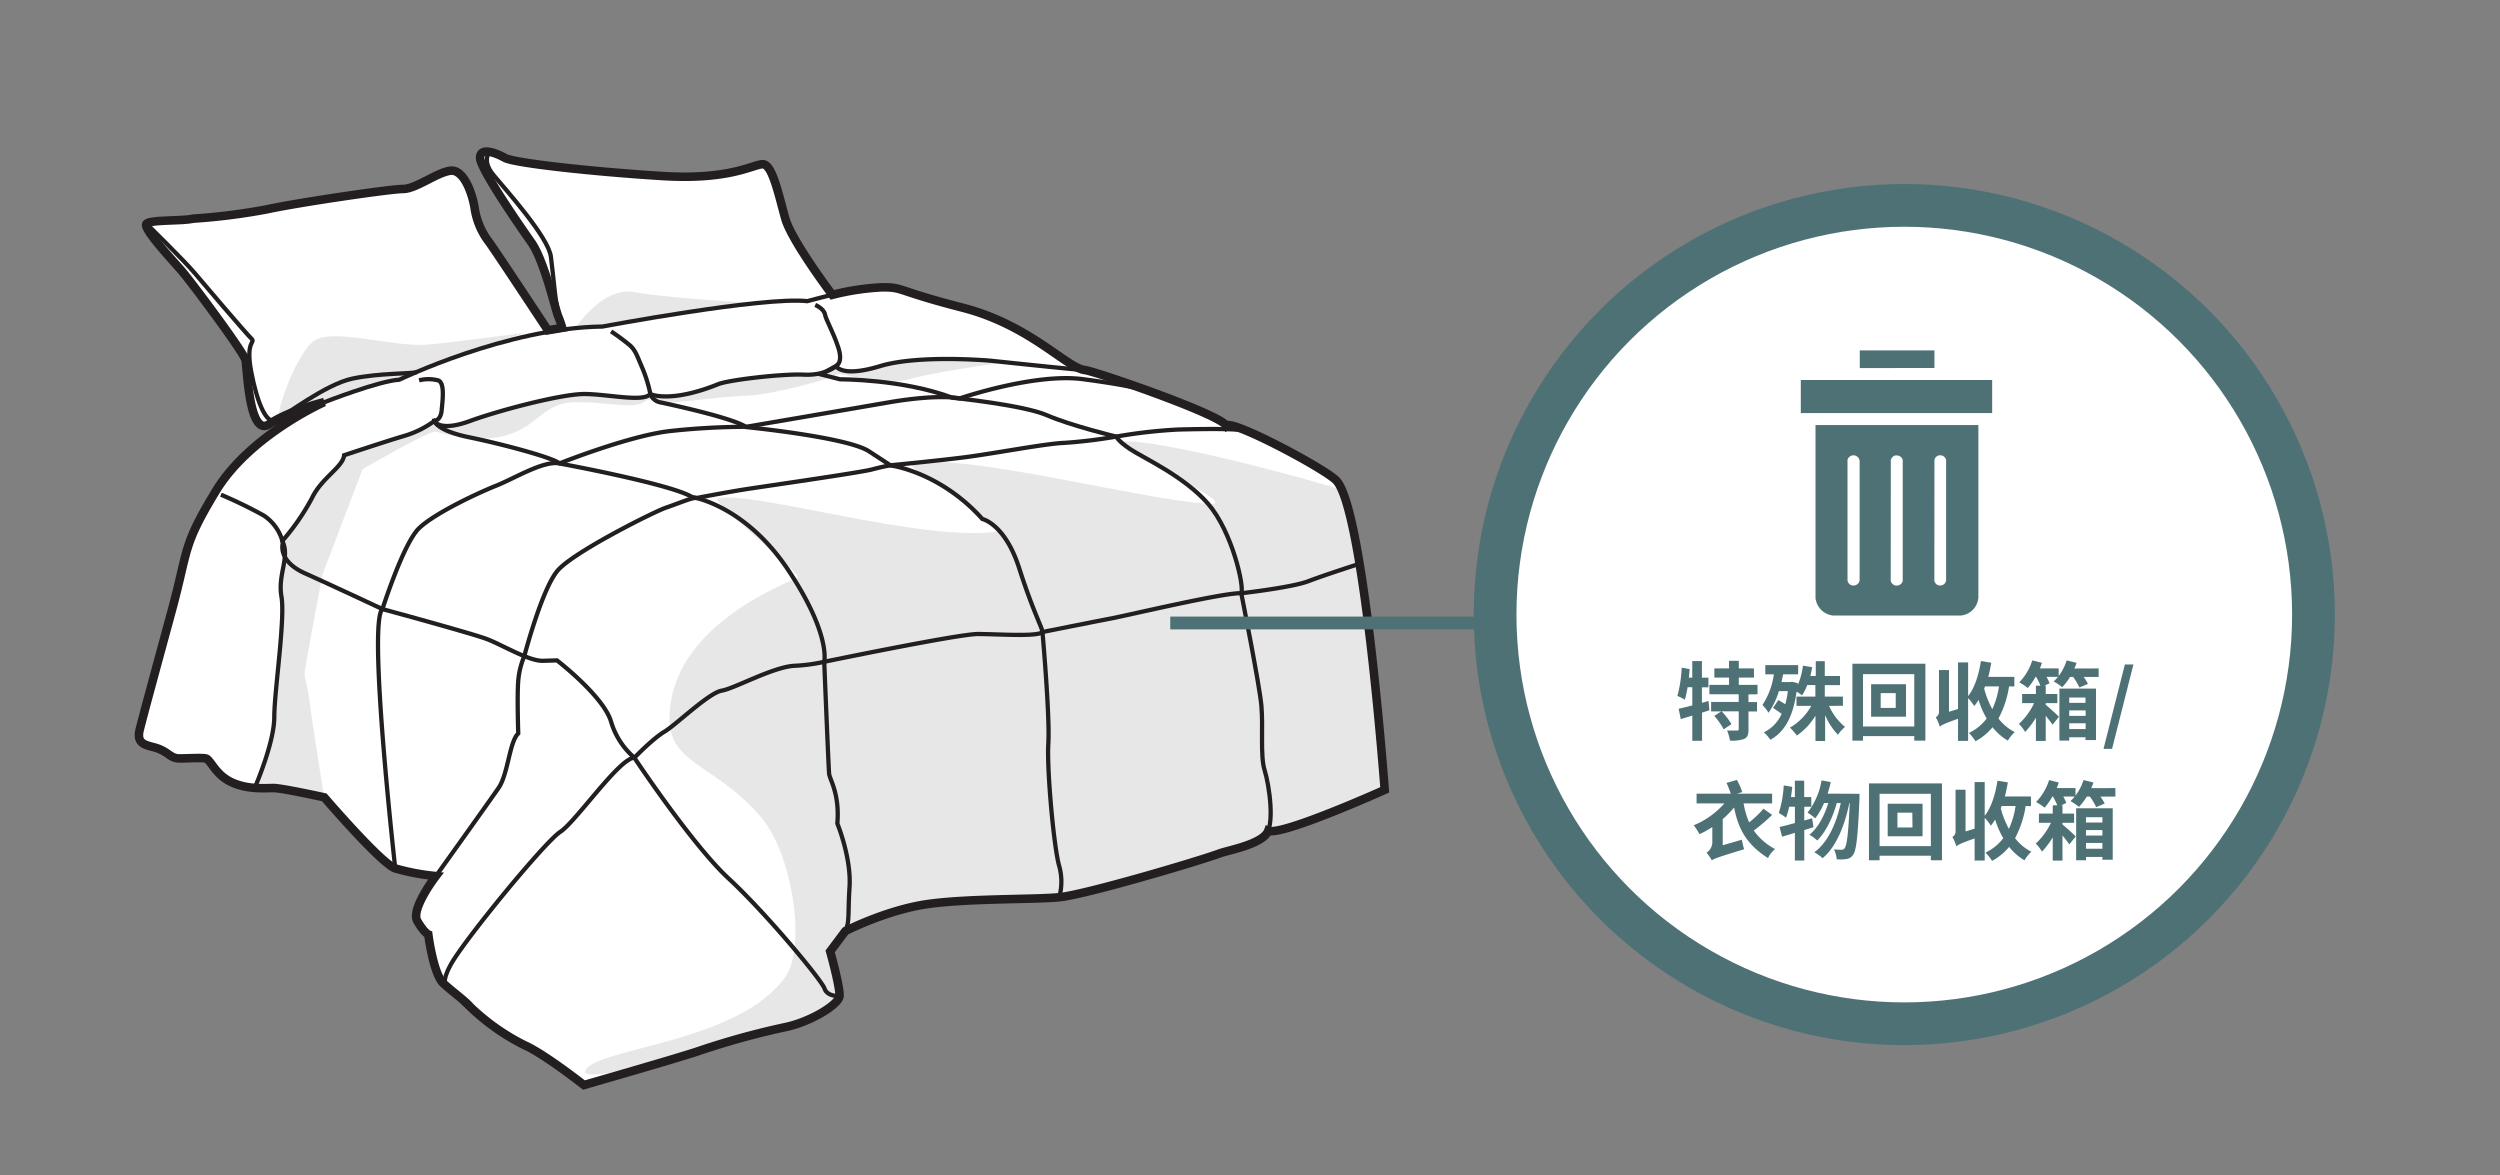 <svg xmlns="http://www.w3.org/2000/svg" xmlns:xlink="http://www.w3.org/1999/xlink" viewBox="0 0 585 275"><rect x="0" y="0" width="585" height="275" fill="#808080" stroke="none"/><defs><style>.cls-1{fill:#4e7175;}.cls-2,.cls-6{fill:#fff;}.cls-3{fill:#e8e7e7;}.cls-4,.cls-5,.cls-8{fill:none;}.cls-4,.cls-5{stroke:#231f20;}.cls-4,.cls-5,.cls-6,.cls-8{stroke-miterlimit:10;}.cls-4{stroke-width:2px;}.cls-6,.cls-8{stroke:#4e7175;}.cls-6{stroke-width:10px;}.cls-7{clip-path:url(#clip-path);}.cls-8{stroke-width:3px;}</style><clipPath id="clip-path"><rect class="cls-1" x="421.39" y="88.92" width="44.76" height="7.74"/></clipPath></defs><title>3.whattodo 62</title><g id="B:_57_58_59_60_61_62_63_64" data-name="B: 57,58,59,60,61,62,63,64"><g id="_62_bedding" data-name="62 bedding"><path class="cls-2" d="M45.17,51.17c-2.57.6-9.89.2-10.88,1.19S40,60.48,42.4,63.25s14.65,19.2,15.05,21,.79,18.22,5.54,15,12.87-5.15,12.87-5.15-17.42,7.72-25.34,20.79-6.37,13.46-10.3,27.91-6.53,23.95-7.52,27.91,2.18,3.57,4.56,4.56S40,177.47,42,177.47s5-.2,6.13,0,2.19,3.76,6,5.55S62,184.4,64,184.4s11.88,2.18,11.88,2.18S89.12,202,92.49,203.21A52.43,52.43,0,0,0,102,205s-5.94,7.72-4.36,10.49,2.58,3.17,2.58,3.17,1.18,9.3,3.56,11.48,4.75,3.76,6.33,5.54a51.47,51.47,0,0,0,12.67,8.91c4.56,2,13.86,9.31,13.86,9.31s22.77-6.54,26.73-7.92a184,184,0,0,1,20-5.55c6.14-1.18,12.87-5.34,13.07-7.32s-2.18-10.49-2.18-10.49l3.56-4.75s9.7-5,19.4-6.34,24.75-1,30.69-1.58,32.26-8.32,37.61-10.3c1.81-.67,10.11-2.14,11.25-5.26,3.11,1.29,27.25-9.56,27.25-9.56s-4.87-66-11.39-72.45c-2.9-2.87-24.19-14.18-25.66-12.79-1.82-2.81-30.77-12.73-33.13-13C249.56,86.07,241,76.05,225.25,72s-13.7-4.77-18.71-4.77A58.13,58.13,0,0,0,194.76,69s-9.52-12.64-11-17.85-3-12.72-5.26-12.72-7.52,3.76-23.56,2.76-34.58-3-36.83-4.26-5.77-2.51-5.77,0,9,15.54,12,19.8,5.56,15.51,6.27,17.28a24.55,24.55,0,0,1,.95,2.71l-3.35.57S115.83,58.5,114.33,56.5a17.07,17.07,0,0,1-3.26-7.77c-.5-3.26-2.5-9.27-5.76-8.77s-8,4.26-11,4.26-25,3.25-31.82,4.76A144.72,144.72,0,0,1,45.17,51.17Z"/><path class="cls-3" d="M137,250.44c2.5-5.23,36.34-6.46,46.91-22.08,4.74-7,1.54-28.73-6-37.36-11.81-13.47-22.6-11.87-21.11-25.43,1.4-12.61,12-22.83,29.84-30.4,1.34-.57-20.2-17.89-18.78-18.43,6.58-2.5,48.6,10.52,66.11,7.56,2.14-.36-23-15.56-20.8-15.91,13.88-2.25,52.27,8.28,69.57,9.52,9.4.68-25.13-13.91-20.48-14.53,8.61-1.17,51.59,10.81,51.81,11.41.86,2.38,5.3,19.52,7.56,44.06s3.16,25.63,1.22,26.48-18.36,7.64-21.37,8.35-5.15.15-5.35,1.07-5,3.35-25.72,9.57-22,5.92-40.58,6.07-28.59,5.73-31,7-4.6,5.26-4.6,5.26l2.18,10.49-7.2,5.42S134.52,255.68,137,250.44Z"/><path class="cls-3" d="M65.86,138.4s5.69,18.8,6.45,24.87,3.55,23.31,3.55,23.31-6.2-1.38-10-1.76-6.25-.46-6.25-.46,4-10.83,4.57-16.53S65.86,138.4,65.86,138.4Z"/><path class="cls-3" d="M67.23,148.88c0-.59,3.55,12.38,4,8.94s4.21-23.32,4.21-23.32l9.39-24.7S100.6,100.64,102,101s10.11,3,17.1.67,8.23-7.3,15.1-7.54,13.81,1.7,16.36,0,1.18.56,7.35,0,10.95-1.3,16.87-1.53,19-3.81,20.91-4.86,8.55,3.19,17,1,23.12-4,23.12-4-19.69-.83-22.77-.43-7.59,2.29-11.47,2.33a12.87,12.87,0,0,1-5.85-1,11.89,11.89,0,0,1-6.85,2A139.36,139.36,0,0,0,171.67,89c-3.06.64-10.16,3.44-13.51,3.54a28.91,28.91,0,0,1-6-.42s-.44,1.44-10.87.29-19.75,2.29-25.26,4.06-10.53,3.49-12.8,3L101,99a81.45,81.45,0,0,1-9.61,4c-4.57,1.47-10.86,3.54-10.86,3.54a20.17,20.17,0,0,1-4.66,6c-3.18,2.77-6.74,10.35-7.67,11.53s-2.13,2.61-2.13,2.61.88,5.78-.28,9.18.8,5.79,0,13.71S67.23,148.88,67.23,148.88Z"/><path class="cls-3" d="M65.4,97.85C64.26,97.3,68.92,83.61,73.17,80s18.56,1.38,27.05.63S124,77.57,122.44,78,106,83.4,102.76,84.68s-8.15,3.93-9.32,4.17C80.15,91.61,65.4,97.85,65.4,97.85Z"/><path class="cls-3" d="M134.65,76.78s6.22-9.78,13.81-8.42S176.3,71,177.9,70.84s-21.86,3-25.85,3.68S135.56,76.68,134.65,76.78Z"/><path class="cls-4" d="M45.17,51.17c-2.57.6-9.89.2-10.88,1.19S40,60.48,42.4,63.25s14.65,19.2,15.05,21,.79,18.22,5.54,15,12.87-5.15,12.87-5.15-17.42,7.72-25.34,20.79-6.37,13.46-10.3,27.91-6.53,23.95-7.52,27.91,2.18,3.57,4.56,4.56S40,177.47,42,177.47s5-.2,6.13,0,2.19,3.76,6,5.55S62,184.4,64,184.4s11.88,2.18,11.88,2.18S89.12,202,92.49,203.21A52.43,52.43,0,0,0,102,205s-5.94,7.72-4.36,10.49,2.58,3.17,2.58,3.17,1.18,9.3,3.56,11.48,4.75,3.76,6.33,5.54a51.47,51.47,0,0,0,12.67,8.91c4.56,2,13.86,9.31,13.86,9.31s22.77-6.54,26.73-7.92a184,184,0,0,1,20-5.55c6.14-1.18,12.87-5.34,13.07-7.32s-2.18-10.49-2.18-10.49l3.56-4.75s9.7-5,19.4-6.34,24.75-1,30.69-1.58,32.26-8.32,37.61-10.3c1.81-.67,10.11-2.14,11.25-5.26,3.11,1.29,27.25-9.56,27.25-9.56s-4.87-66-11.39-72.45c-2.9-2.87-24.19-14.18-25.66-12.79-1.82-2.81-30.77-12.73-33.13-13C249.56,86.07,241,76.05,225.25,72s-13.7-4.77-18.71-4.77A58.13,58.13,0,0,0,194.76,69s-9.52-12.64-11-17.85-3-12.72-5.26-12.72-7.52,3.76-23.56,2.76-34.58-3-36.83-4.26-5.77-2.51-5.77,0,9,15.54,12,19.8,5.56,15.51,6.27,17.28a24.55,24.55,0,0,1,.95,2.71l-3.35.57S115.83,58.5,114.33,56.5a17.07,17.07,0,0,1-3.26-7.77c-.5-3.26-2.5-9.27-5.76-8.77s-8,4.26-11,4.26-25,3.25-31.82,4.76A144.72,144.72,0,0,1,45.17,51.17Z"/><path class="cls-5" d="M75.86,94.13s12.77-5,17.58-5.28c0,0,25.18-12.16,47.53-12.44,0,0,37.61-7.07,47.94-5.94,0,0,5.56-1.53,8.76-2.11"/><path class="cls-5" d="M34.29,52.36s8.89,8.7,11.32,11.6S57.55,78,58.77,79.17s-1.4.28,0,7.74,3.62,12.5,5.77,11.43,11.68-8.44,17.93-9.75,14-1.12,15-1.51"/><path class="cls-5" d="M114.54,35.57s-1.89,2,.95,5.4,12.84,14.53,13.42,19.1c.79,6.26.9,9.76,2,14.83"/><path class="cls-5" d="M59.61,184.36s4.57-10.5,4.57-16.53,2.6-23,1.68-28.24,2.08-9.23.2-13a53.49,53.49,0,0,0,6.92-10c2.26-4.78,7.29-7.3,7.54-10.06,0,0,9.81-3.27,14.08-4.53a22.66,22.66,0,0,0,7-3.46s1.26,2.57,8.3,0,21.47-6.34,26.82-6.34,13.91,2,15.42,0c0,0,4.53,2.26,15.84-2.27,2.26-1,15.09-2.51,20.12-2.26s7.54-2,7.54-2,1.26,2.76,10.31,0,25.9-1.26,25.9-1.26,20,2.13,21.55,2.16"/><path class="cls-5" d="M98.07,89a9,9,0,0,1,4.42,0c1.63.48,1.09,4.54.86,7s-1.71,2.48-1.71,2.48.4,2.25,8.13,3.84,19.73,4.78,21.18,6.14c0,0,26,4.78,31,7.85,0,0,12.28,1.82,22.4,16.94s8.52,21.6,8.52,21.6,1,24.67,1.14,26.15,2.5,4.66,1.93,11.71c0,0,3.3,8,2.85,14.9s.17,8.68-1.39,10.75"/><path class="cls-5" d="M143,77.55a50,50,0,0,1,4.49,3.34c1.3,1.23,1.63,2.53,2.85,5.3a32.89,32.89,0,0,1,1.85,6,3.1,3.1,0,0,0,2.53,2c2.15.47,16.79,3.6,19.91,5.75,0,0,23.63,2.34,28.7,5.66l5.08,3.32s11.52,1.44,21.47,12.53c0,0,5.28,1.13,8.6,11.48s5.46,14.06,5.46,15c0,0,1.76,19.72,1.37,26s1.36,24.8,2.54,28.7a13.62,13.62,0,0,1,0,7.37"/><path class="cls-5" d="M190.76,71.36s2,.81,2.28,2.2,1.88,4,3.1,7.69-.46,4.36-.46,4.36l-3.61,2,4.52,1.15s14.59-.08,26.26,4.31c0,0,16.52,1.67,22.13,4.1s16.22,5,16.22,5,.31.91,3.19,2.88,12.73,6.37,18.34,12.88,8.49,19.41,7.73,20.92c0,0,4.24,21.23,4.7,26.23s-.3,11.82.76,15.16,2.57,13.31,0,15.45"/><path class="cls-5" d="M51.7,115.76a106.42,106.42,0,0,1,10,4.86,10.67,10.67,0,0,1,4.5,6.4s-1.44,4.17,5.15,7.13,18.12,8.37,18.12,8.37,20.8,5.65,24.4,7,9.87,5.2,13.16,5.11l3.3-.1s10.73,8.26,12.61,14.18a17.77,17.77,0,0,0,5.47,8.56s13.55,20.42,22.12,28.33,21.74,23.73,22.4,25.7,3.44,1.76,3.44,1.76"/><path class="cls-5" d="M92.49,203.21s-6.5-57.55-3-60.69c0,0,4.89-15.36,8.55-18.9s14-8.36,18.14-10,11-5.9,14.74-5.18c0,0,16.26-6.48,25.84-7.57a167.72,167.72,0,0,1,17.83-1l33.57-5.75c11.89-2,16.41-.89,16.41-.89s17.51-6,28.84-4.5,13.89,2.47,13.89,2.47"/><path class="cls-5" d="M102,205s12.44-17.39,14.67-20.63,2.53-10.81,4.6-12.74c0,0-.29-8.9,0-12.32a18.34,18.34,0,0,1,1.41-5.74s4.09-15.7,7.8-20.05,22.72-13.85,25.39-14.74,6.27-2.46,7.09-2.24c0,0,6.87-1.33,11.62-2.07s26.57-3.86,29.39-4.6,4.44-1,4.44-1,9.82-.93,16.95-1.82,19.3-3.27,23.75-3.42a117.88,117.88,0,0,0,12.1-1.47,118.35,118.35,0,0,1,14.48-1.65c6.09-.14,14.62-.31,16.4.47"/><path class="cls-5" d="M105.52,231.65s-3.26-.14,0-6,22-28.68,25.59-31,13.81-17.27,17.35-17.35c0,0,4.26-4.44,7-6.07s10.35-9.08,13.43-9.62,11.8-5.45,16.88-5.81a39.37,39.37,0,0,0,7.13-.95s31.36-6.49,35.9-6.49,14,.7,15.15-.47c0,0,12.62-2.52,16.25-3.21s26.61-6.13,30.28-5.86c0,0,11.84-1.35,15.65-2.81s12-4.09,12-4.09"/></g><circle class="cls-6" cx="445.6" cy="143.81" r="95.75"/><path class="cls-1" d="M400,166.21l-1.72.54v6.59H396v-5.89l-2.7.82-.5-2.42c.88-.2,2-.46,3.2-.78v-4.26h-1.1c-.2,1.12-.42,2.14-.64,2.92a13,13,0,0,0-1.75-.88,29.82,29.82,0,0,0,1-6.62l1.86.34q-.06,1-.18,2h.8v-3.88h2.26v3.88h1.52v2.26h-1.52v3.64l1.54-.44Zm9.14-3.72v1.8h2v2.2h-2v4.19c0,1.2-.2,1.84-1,2.22a8.41,8.41,0,0,1-3.32.4,11.3,11.3,0,0,0-.68-2.36c.94,0,2,0,2.32,0s.4-.08.4-.34v-4.15h-4a16.09,16.09,0,0,1,2.3,3l-1.82,1.21a16.16,16.16,0,0,0-2.2-3.14l1.66-1.06H400.4v-2.2h6.46v-1.8H400v-2.2h4.6v-1.7h-3.44v-2.16h3.44v-1.78h2.28v1.78h3.54v2.16h-3.54v1.7h4.38v2.2Z"/><path class="cls-1" d="M428,165.17a13.24,13.24,0,0,0,3.74,4.93,8.41,8.41,0,0,0-1.66,1.84,15.14,15.14,0,0,1-3-4.61v6.07h-2.26v-5.93a15.27,15.27,0,0,1-4.36,4.65,12.27,12.27,0,0,0-1.62-1.85,13.51,13.51,0,0,0,5-5.1h-3.46V163h4.42v-2.7h-1.92a10,10,0,0,1-1.2,2.4,11.73,11.73,0,0,0-1.28-.86c-.82,6-2.9,9.5-6.14,11.27a8.48,8.48,0,0,0-1.52-1.74,8.7,8.7,0,0,0,4.16-4.33c-.64-.48-1.44-1-2-1.4l1.22-1.84c.48.28,1.06.62,1.64,1a21,21,0,0,0,.6-3.08h-2.1a17.77,17.77,0,0,1-2.42,5.06,11.3,11.3,0,0,0-1.43-1.82,17.15,17.15,0,0,0,2.67-7.16h-2v-2.16h7.69v2.16h-3.52c-.12.62-.26,1.2-.38,1.8h2.06l.38-.06,1.36.3,0,.46a16.06,16.06,0,0,0,1.22-4.54l2.16.36c-.12.68-.26,1.38-.42,2.06h1.26v-3.46H427v3.46h3.56v2.14H427V163h4.24v2.16Z"/><path class="cls-1" d="M450.54,155.31v18h-2.6v-1.06h-12v1.06h-2.48v-18ZM447.94,170V157.75h-12V170ZM446,160.11v7.6h-8.16v-7.6Zm-2.4,2.08h-3.52v3.46h3.52Z"/><path class="cls-1" d="M470.12,160.61a23.09,23.09,0,0,1-2.48,7.52,11.23,11.23,0,0,0,3.82,3.18,8.28,8.28,0,0,0-1.62,2,12.75,12.75,0,0,1-3.58-3.14,13.27,13.27,0,0,1-4,3.28,10.57,10.57,0,0,0-1.54-1.94,11.19,11.19,0,0,0,4.16-3.37,21.1,21.1,0,0,1-1.9-4.36,13.28,13.28,0,0,1-1,1.44,12,12,0,0,0-1.44-1.86v10h-2.36v-5.17c-3.18,1.12-3.84,1.48-4.28,1.85a8.9,8.9,0,0,0-.93-2.19,1.46,1.46,0,0,0,.75-1.42v-9.64h2.34v9.76l2.12-.64V155h2.36v7.88c1.56-1.94,2.48-5,3-8.2l2.42.4c-.2,1.12-.42,2.24-.7,3.3h6.1v2.26Zm-5.62,0c-.06.18-.14.36-.2.54a21.26,21.26,0,0,0,1.9,4.8,18.85,18.85,0,0,0,1.56-5.34Z"/><path class="cls-1" d="M491.08,156.41v2h-3.5a11.22,11.22,0,0,1,1,1.62l-2,.84a14,14,0,0,0-1.46-2.46h-.74a14,14,0,0,1-1.82,2.4,15.3,15.3,0,0,0-2-1.36,8.52,8.52,0,0,0,1-1.06h-2.68a8.09,8.09,0,0,1,.7,1.5l-1.18.56h.3v1.94h2.72v2.14h-2.72v.4c.9.72,2.64,2.32,3.1,2.8l-1.5,1.85c-.38-.57-1-1.33-1.6-2.09v5.89H476.4v-5.43a19.06,19.06,0,0,1-2.52,3.33,9.5,9.5,0,0,0-1.45-1.89,15.69,15.69,0,0,0,3.55-4.86h-2.8v-2.14h3.22v-1.94h1.06a14.84,14.84,0,0,0-1-2.06h-.14a16.39,16.39,0,0,1-1.82,2.6,14.54,14.54,0,0,0-2-1.32,12.78,12.78,0,0,0,3.05-5.14l2.28.58c-.16.42-.3.86-.5,1.3h4.4v1.76a12.35,12.35,0,0,0,1.88-3.64l2.32.58c-.16.44-.32.88-.52,1.32Zm-9.18,4.72h8.56v12.05H488v-.66H484.2v.78h-2.3Zm2.3,2.1v1.24H488v-1.24Zm3.84,4.28v-1.28H484.2v1.28Zm0,3.09v-1.35H484.2v1.35Z"/><path class="cls-1" d="M497.22,155.49h2l-5,19.75h-2Z"/><path class="cls-1" d="M414.68,190.69a43,43,0,0,1-4.3,3.66,14.36,14.36,0,0,0,5,4.34,5.74,5.74,0,0,0-1.66,2.11c-5.14-3.27-7-7-7.94-11.85a22.73,22.73,0,0,1-2.66,2.72v6.12l4.48-1.3a21,21,0,0,0,.52,2.23c-6,1.84-6.92,2.16-7.56,2.6a8.89,8.89,0,0,0-1.24-1.78,3,3,0,0,0,1.36-2.25v-3.76a20.64,20.64,0,0,1-3,1.66,14.49,14.49,0,0,0-1.35-2.08A19.18,19.18,0,0,0,403.5,188H397v-2.28h8a21.63,21.63,0,0,0-1-2.52l2.42-.7a14.26,14.26,0,0,1,1.26,2.84l-1.22.38h8.22V188H408a19.82,19.82,0,0,0,1.3,4.44,24.62,24.62,0,0,0,3.36-3.2Z"/><path class="cls-1" d="M424.36,193.57c-.72.2-1.42.44-2.16.66v7.13H420v-6.47c-1.08.32-2.08.64-3,.88l-.58-2.26c1-.22,2.23-.54,3.59-.92v-3.82h-1.34a18.18,18.18,0,0,1-.74,2.56,17.57,17.57,0,0,0-1.69-1.1,25,25,0,0,0,1.15-6.44l2,.34c-.08.8-.18,1.58-.3,2.38H420v-3.84h2.18v3.84h1.66v2.26H422.2V192l1.84-.52Zm10.76-7.82s0,.8,0,1.08c-.38,8.92-.74,12.19-1.5,13.19a2.19,2.19,0,0,1-1.56,1,11.44,11.44,0,0,1-2.26.06,6.65,6.65,0,0,0-.66-2.32,16.22,16.22,0,0,0,1.78.08.82.82,0,0,0,.74-.39c.5-.64.86-3.36,1.18-10.54h-.1c-1,5-3,10.24-6.26,12.91a8.55,8.55,0,0,0-1.94-1.38c3.2-2.31,5.2-6.85,6.2-11.53h-.94c-.88,3.26-2.56,6.84-4.58,8.76a8.41,8.41,0,0,0-1.82-1.34c2-1.56,3.54-4.52,4.42-7.42h-1a14.89,14.89,0,0,1-2.06,3.58,13.57,13.57,0,0,0-1.8-1.34,16.55,16.55,0,0,0,3.28-7.54l2.16.4c-.2.92-.46,1.82-.74,2.7Z"/><path class="cls-1" d="M454.42,183.31v18h-2.6v-1.06h-12v1.06h-2.48v-18ZM451.82,198V185.75h-12V198Zm-1.94-9.92v7.6h-8.16v-7.6Zm-2.4,2.08H444v3.46h3.52Z"/><path class="cls-1" d="M474,188.61a23.09,23.09,0,0,1-2.48,7.52,11.23,11.23,0,0,0,3.82,3.18,8.28,8.28,0,0,0-1.62,2,12.75,12.75,0,0,1-3.58-3.14,13.27,13.27,0,0,1-4,3.28,10.57,10.57,0,0,0-1.54-1.94,11.19,11.19,0,0,0,4.16-3.37,21.1,21.1,0,0,1-1.9-4.36,13.28,13.28,0,0,1-1,1.44,12,12,0,0,0-1.44-1.86v10h-2.36v-5.17c-3.18,1.12-3.84,1.48-4.28,1.85a8.9,8.9,0,0,0-.93-2.19,1.46,1.46,0,0,0,.75-1.42v-9.64h2.34v9.76l2.12-.64V183h2.36v7.88c1.56-1.94,2.48-5,3-8.2l2.42.4c-.2,1.12-.42,2.24-.7,3.3h6.1v2.26Zm-5.62,0c-.06.18-.14.36-.2.54a21.26,21.26,0,0,0,1.9,4.8,18.85,18.85,0,0,0,1.56-5.34Z"/><path class="cls-1" d="M495,184.41v2h-3.5a11.22,11.22,0,0,1,1,1.62l-2,.84a14,14,0,0,0-1.46-2.46h-.74a14,14,0,0,1-1.82,2.4,15.3,15.3,0,0,0-2-1.36,8.52,8.52,0,0,0,1-1.06h-2.68a8.09,8.09,0,0,1,.7,1.5l-1.18.56h.3v1.94h2.72v2.14h-2.72v.4c.9.72,2.64,2.32,3.1,2.8l-1.5,1.85c-.38-.57-1-1.33-1.6-2.09v5.89h-2.28v-5.43a19.06,19.06,0,0,1-2.52,3.33,9.5,9.5,0,0,0-1.45-1.89,15.85,15.85,0,0,0,3.55-4.86h-2.81v-2.14h3.23v-1.94h1.06a14.84,14.84,0,0,0-1-2.06h-.14a16.39,16.39,0,0,1-1.82,2.6,14.54,14.54,0,0,0-2-1.32,12.78,12.78,0,0,0,3.05-5.14l2.28.58c-.16.42-.3.86-.5,1.3h4.4v1.76a12.35,12.35,0,0,0,1.88-3.64l2.32.58c-.16.44-.32.88-.52,1.32Zm-9.18,4.72h8.56v12.05h-2.42v-.66h-3.84v.78h-2.3Zm2.3,2.1v1.24h3.84v-1.24Zm3.84,4.28v-1.28h-3.84v1.28Zm0,3.09v-1.35h-3.84v1.35Z"/><path class="cls-1" d="M435.19,82h17.47v4.12H435.19Z"/><path class="cls-1" d="M424.83,139.47c0,.15,0,.3,0,.45s0,.3.07.45.07.29.11.43a3.12,3.12,0,0,0,.15.43,3.73,3.73,0,0,0,.2.4,4,4,0,0,0,.23.39,4.22,4.22,0,0,0,.27.36,4.69,4.69,0,0,0,.63.63,4.22,4.22,0,0,0,.36.27,4,4,0,0,0,.39.23l.4.2c.14,0,.28.11.43.15l.43.11.45.07.45,0h29l.45,0,.44-.07.44-.11.42-.15.41-.2a3,3,0,0,0,.38-.23,4.22,4.22,0,0,0,.36-.27q.17-.13.33-.3t.3-.33l.27-.36c.08-.13.15-.26.22-.39a3,3,0,0,0,.19-.41,3.52,3.52,0,0,0,.15-.42,3.15,3.15,0,0,0,.11-.44c0-.14.05-.29.07-.44s0-.3,0-.45v-40H424.83Zm27.83-31.59a1.22,1.22,0,0,1,0-.26.73.73,0,0,1,.08-.25,1.08,1.08,0,0,1,.12-.24,1.63,1.63,0,0,1,.17-.2.87.87,0,0,1,.21-.17,1,1,0,0,1,.23-.13,1.21,1.21,0,0,1,.25-.08,1.24,1.24,0,0,1,.27,0,1.23,1.23,0,0,1,.27,0l.26.07.25.13a1.18,1.18,0,0,1,.22.17,1.63,1.63,0,0,1,.17.2,1.49,1.49,0,0,1,.14.24,1.34,1.34,0,0,1,.09.26,1.24,1.24,0,0,1,0,.27v27.69a2.64,2.64,0,0,1,0,.28,2.76,2.76,0,0,1-.08.27,1.23,1.23,0,0,1-.14.25,1.09,1.09,0,0,1-.39.39,1.23,1.23,0,0,1-.25.14l-.27.08a1.32,1.32,0,0,1-.28,0,1.24,1.24,0,0,1-.27,0,1.14,1.14,0,0,1-.26-.09,1.36,1.36,0,0,1-.24-.13l-.21-.18a1.84,1.84,0,0,1-.17-.22,1.31,1.31,0,0,1-.19-.51.82.82,0,0,1,0-.27Zm-10.21,0a2.34,2.34,0,0,1,0-.26,2.77,2.77,0,0,1,.1-.26,1,1,0,0,1,.13-.23l.18-.2a1.84,1.84,0,0,1,.22-.17l.24-.12a1.11,1.11,0,0,1,.26-.07,1.15,1.15,0,0,1,.26,0,1.78,1.78,0,0,1,.53.1l.24.12a1.84,1.84,0,0,1,.22.17l.18.2a1,1,0,0,1,.13.23,2.77,2.77,0,0,1,.1.26,2.34,2.34,0,0,1,0,.26v27.69a1.33,1.33,0,0,1,0,.28,1.38,1.38,0,0,1-.08.27c0,.08-.08.17-.13.25a1.18,1.18,0,0,1-.18.21,1.24,1.24,0,0,1-.22.18,1.19,1.19,0,0,1-.25.13,1.14,1.14,0,0,1-.26.09l-.28,0-.28,0a1.07,1.07,0,0,1-.27-.09,1.19,1.19,0,0,1-.25-.13,1.24,1.24,0,0,1-.22-.18,1.18,1.18,0,0,1-.18-.21c-.05-.08-.09-.17-.13-.25a1.38,1.38,0,0,1-.08-.27,1.33,1.33,0,0,1,0-.28Zm-10.13,0a1.17,1.17,0,0,1,0-.26,1.34,1.34,0,0,1,.09-.26,1.76,1.76,0,0,1,.14-.23,1.12,1.12,0,0,1,.18-.2l.21-.17.24-.12a1.25,1.25,0,0,1,.26-.07,1.23,1.23,0,0,1,.54,0,1.11,1.11,0,0,1,.26.07l.24.12a1.2,1.2,0,0,1,.21.17,1.12,1.12,0,0,1,.18.2,1.09,1.09,0,0,1,.14.23,1.34,1.34,0,0,1,.09.26,1.19,1.19,0,0,1,.05.26v27.69a1.33,1.33,0,0,1,0,.28,2.76,2.76,0,0,1-.08.27,2,2,0,0,1-.13.25l-.18.21a1.63,1.63,0,0,1-.47.32L434,137a1.27,1.27,0,0,1-.28,0,1.33,1.33,0,0,1-.28,0l-.27-.08a1.57,1.57,0,0,1-.25-.14,1.18,1.18,0,0,1-.21-.18.91.91,0,0,1-.18-.21,1.19,1.19,0,0,1-.13-.25.92.92,0,0,1-.08-.27,1.33,1.33,0,0,1,0-.28Z"/><rect class="cls-1" x="421.39" y="88.92" width="44.76" height="7.74"/><g class="cls-7"><path class="cls-1" d="M454,89H421.44V96.6h44.89V89Z"/></g><line class="cls-8" x1="273.84" y1="145.78" x2="349.84" y2="145.78"/></g></svg>